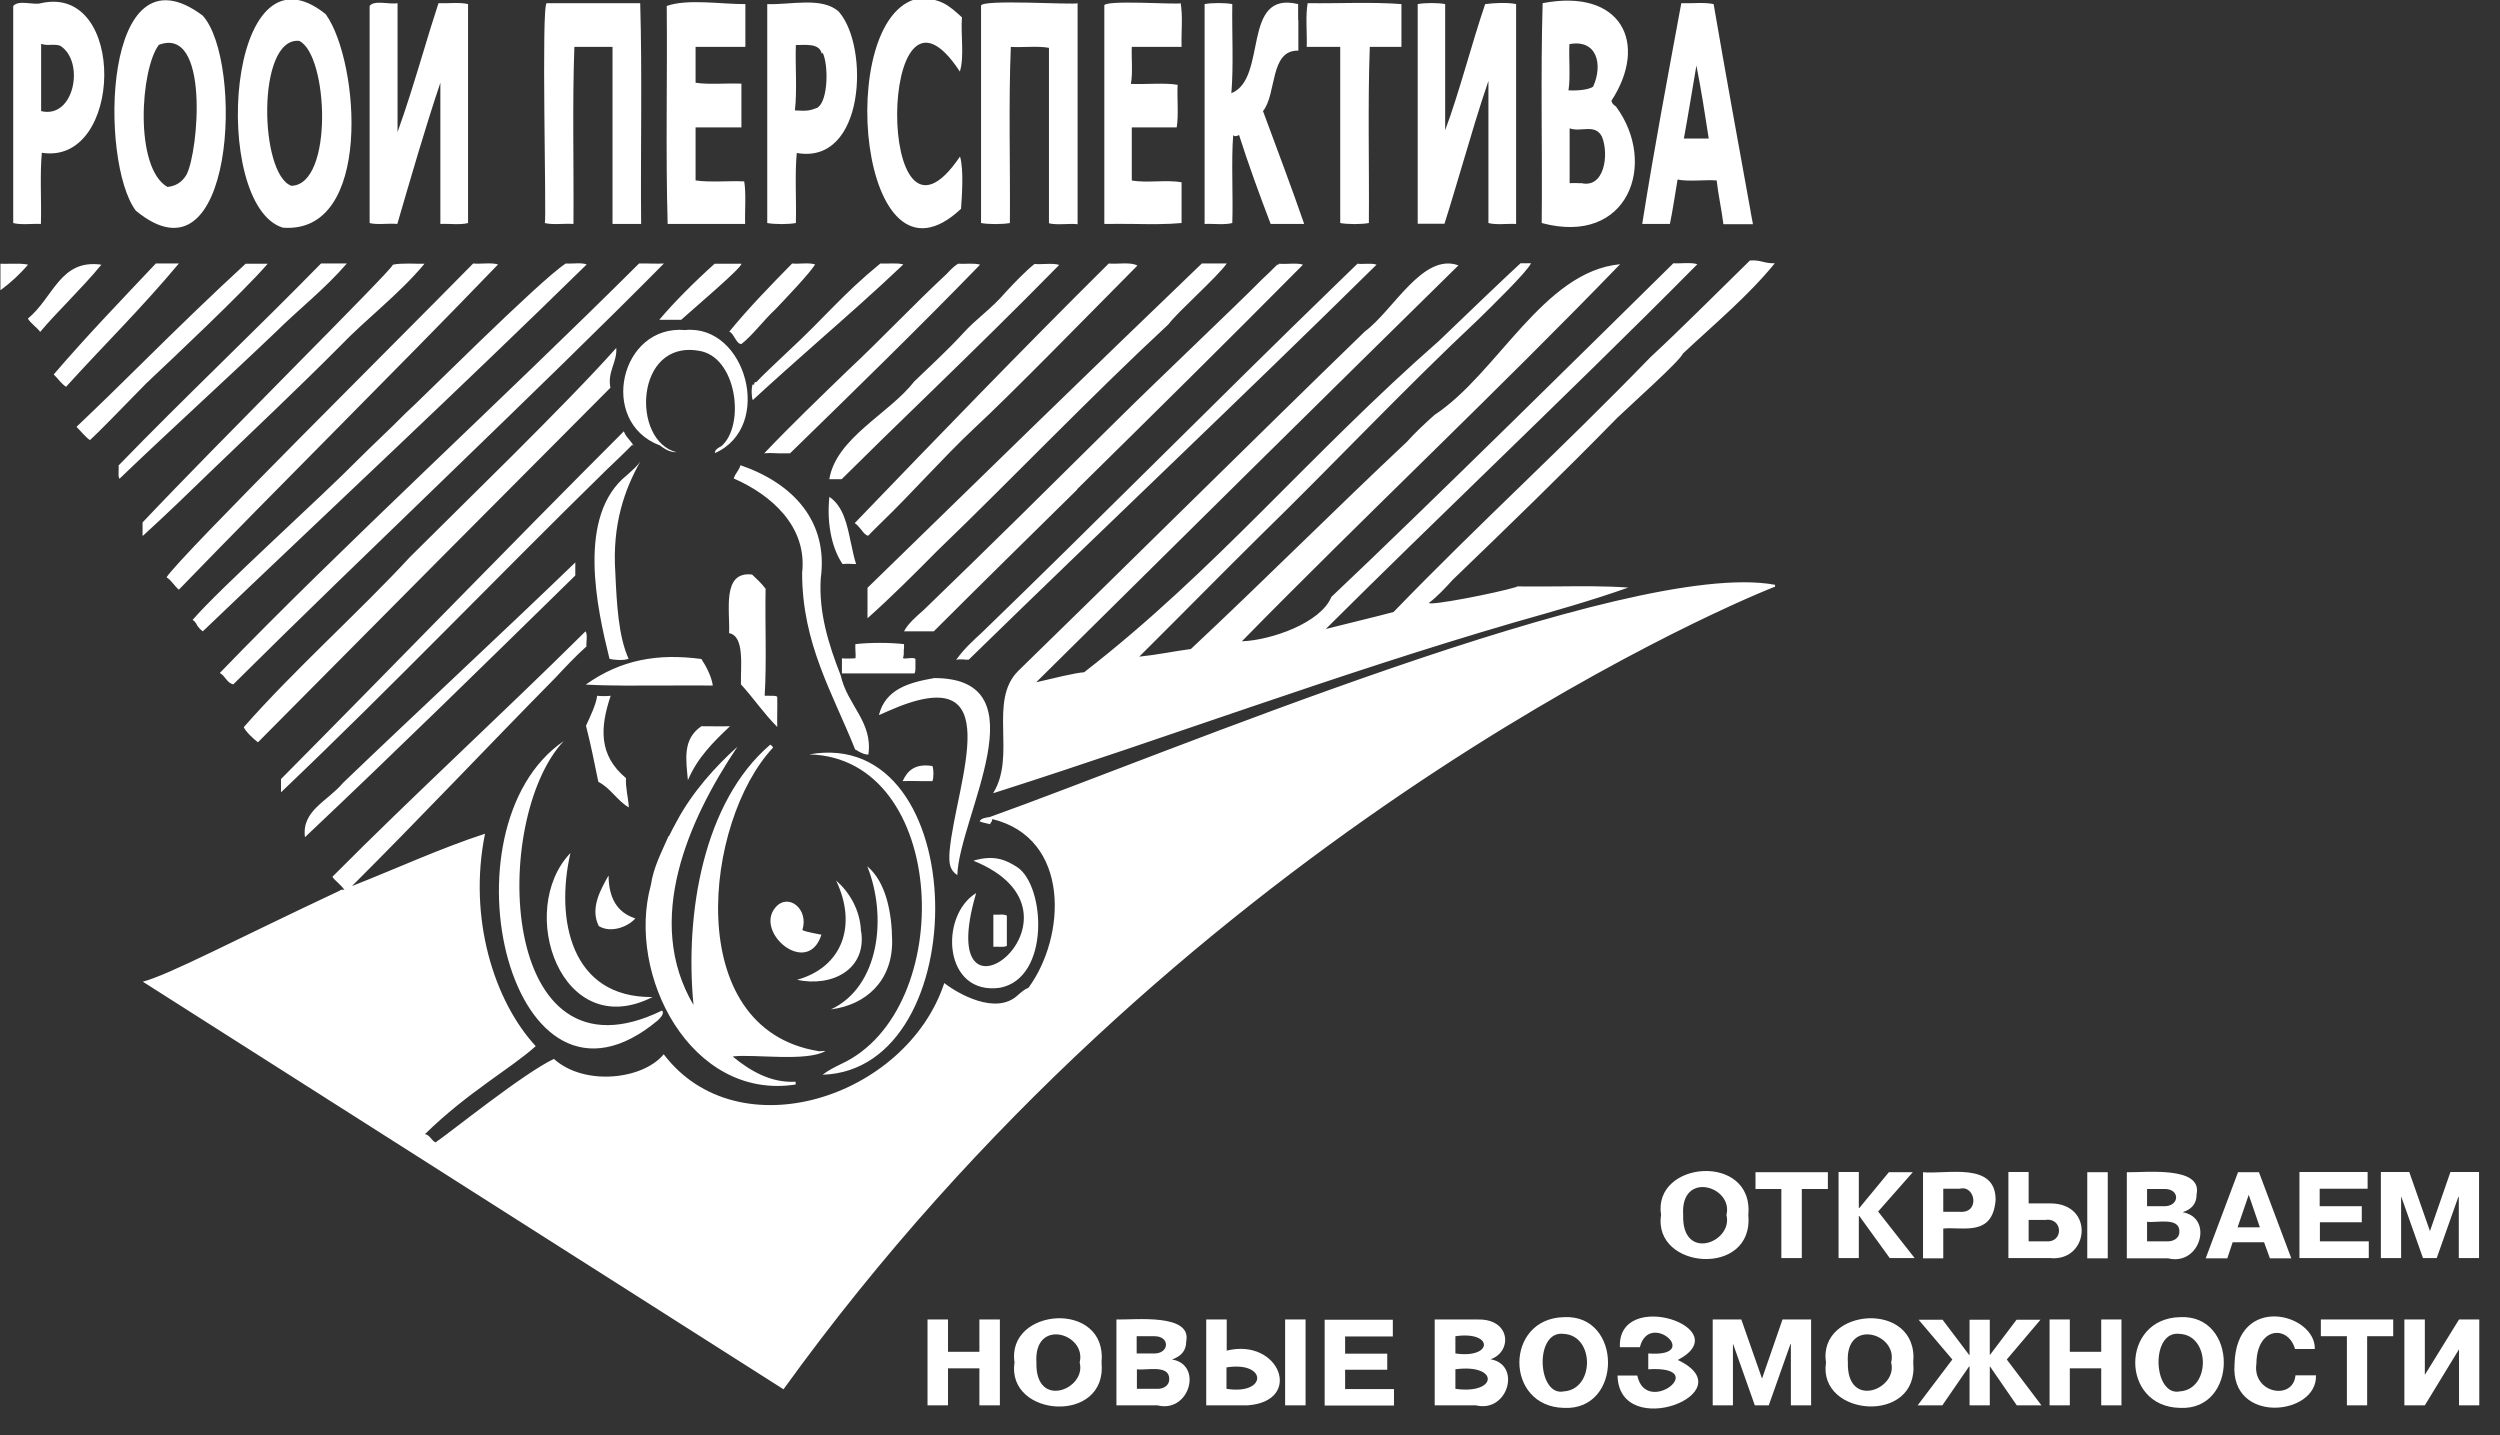 <svg width="108" height="62" viewBox="0 0 108 62" fill="none" xmlns="http://www.w3.org/2000/svg">
<rect x="0" y="0" width="108" height="62" fill="#333333" stroke="none"/>
<g clip-path="url(#clip0_1_1958)">
<path fill-rule="evenodd" clip-rule="evenodd" d="M8.059 7.544C8.581 6.529 9.054 1.112 6.863 1.936C6.069 2.981 5.787 7.243 7.235 8.077C7.576 8.037 7.848 7.896 8.059 7.544ZM5.868 9.102C4.28 7.001 4.431 -2.556 8.752 0.67C10.541 2.609 10.139 12.62 5.868 9.102ZM2.601 1.976C3.677 2.65 3.215 5.152 1.777 4.8C1.777 4.157 1.777 3.413 1.777 2.75C1.777 2.449 1.777 2.157 1.777 1.896C1.938 1.946 2.079 1.946 2.21 1.936C2.34 1.936 2.461 1.926 2.601 1.976ZM1.777 0.137C1.456 0.238 0.823 -0.024 0.571 0.258V9.635C0.903 9.725 1.395 9.655 1.767 9.675C1.797 8.69 1.717 7.554 1.808 6.599C5.325 7.162 5.496 -0.697 1.767 0.137H1.777ZM73.818 5.986H72.743C72.934 4.951 73.105 3.876 73.285 2.83C73.487 3.856 73.657 4.931 73.818 5.986ZM75.627 9.142C75.627 9.142 75.627 9.142 75.627 9.132C75.095 6.187 74.552 3.232 74.029 0.177C73.637 0.087 73.064 0.157 72.632 0.137C72.039 3.353 71.446 6.489 70.944 9.675H72.14C72.27 9.052 72.361 8.388 72.471 7.755C72.914 7.856 73.698 7.755 74.16 7.795C74.22 8.358 74.381 9.102 74.451 9.685H75.728L75.627 9.152V9.142ZM0.481 11.393C0.742 11.393 1.003 11.383 1.215 11.434C0.853 11.846 0.461 12.217 0.019 12.539V11.393C0.169 11.403 0.33 11.393 0.491 11.393H0.481ZM2.933 13.032C3.426 12.509 3.938 11.976 4.38 11.434C2.601 11.182 2.32 12.841 1.204 13.765C1.345 13.986 1.576 14.127 1.737 14.338C2.089 13.916 2.511 13.474 2.933 13.032ZM12.923 1.765C14.18 2.358 14.421 7.976 12.591 8.027C11.205 7.544 11.074 1.604 12.923 1.765ZM14.089 0.64C14.089 0.64 14.069 0.609 14.079 0.619C9.767 -2.868 9.084 8.871 12.22 9.836C16.119 10.127 15.526 2.67 14.089 0.64ZM56.089 0.861C56.089 1.343 56.089 1.846 56.089 2.187C54.843 2.157 55.165 4.047 54.562 4.8C55.155 6.398 55.828 8.187 56.341 9.675H54.893C54.441 8.499 53.878 6.951 53.526 5.825C53.506 5.866 53.295 5.926 53.275 5.825C53.185 6.891 53.275 8.479 53.235 9.635C52.903 9.725 52.411 9.655 52.039 9.675V0.177C52.351 0.117 52.923 0.117 53.235 0.177C53.215 1.433 53.295 2.81 53.195 4.026C54.783 3.393 53.607 -0.426 56.079 0.177C56.079 0.388 56.079 0.619 56.079 0.861H56.089ZM17.174 5.705V0.137C16.853 0.207 16.159 -0.014 15.968 0.258V9.635C16.29 9.725 16.803 9.635 17.164 9.675C17.767 7.614 18.34 5.614 19.024 3.574V9.675C19.396 9.655 19.888 9.725 20.22 9.635V0.177C19.868 0.087 19.335 0.157 18.943 0.137C18.712 0.841 18.481 1.594 18.25 2.368C17.908 3.494 17.556 4.65 17.174 5.705ZM23.607 0.137H27.657C27.747 3.243 27.667 6.529 27.697 9.675C27.426 9.675 26.732 9.675 26.461 9.675V2.026H24.813C24.722 4.499 24.793 7.162 24.773 9.675C24.391 9.645 23.878 9.725 23.536 9.635C23.617 9.484 23.375 0.207 23.617 0.137H23.607ZM32.2 2.026V0.177C31.195 0.187 29.697 -0.064 28.803 0.258C28.833 3.363 28.753 6.609 28.843 9.675H32.19C32.17 9.092 32.24 8.378 32.15 7.836C31.486 7.805 30.672 7.886 30.049 7.795V5.504H32.029V3.614C31.406 3.584 30.632 3.665 30.049 3.574V2.026H32.2ZM35.325 4.64C35.778 4.348 35.798 2.79 35.536 2.268C35.536 2.298 35.526 2.318 35.496 2.308C35.396 1.856 34.783 1.946 34.381 1.946C34.35 2.851 34.441 3.896 34.34 4.77C34.853 4.8 34.964 4.79 35.325 4.65V4.64ZM34.421 6.599C34.33 7.534 34.411 8.66 34.381 9.635C34.059 9.695 33.466 9.695 33.145 9.635V0.177C34.16 0.217 35.526 -0.154 36.24 0.509C37.557 2.006 37.386 7.132 34.421 6.609V6.599ZM46.552 0.137C46.481 0.227 42.29 -0.054 42.381 0.258V9.635C42.702 9.695 43.305 9.695 43.627 9.635C43.647 7.132 43.567 4.479 43.667 2.026C44.18 2.057 44.843 1.976 45.315 2.067V9.645C45.657 9.735 46.17 9.645 46.552 9.685V0.137ZM51.004 0.137C51.104 0.69 51.024 1.423 51.044 2.026H48.893C48.873 2.529 48.944 3.162 48.853 3.624C49.426 3.655 50.341 3.564 50.873 3.665C50.843 4.248 50.923 4.961 50.833 5.504H48.893V7.795C49.517 7.916 50.421 7.755 51.044 7.876V9.635C50.401 9.695 49.697 9.685 48.994 9.675C48.562 9.675 48.12 9.665 47.707 9.675V0.258C47.577 -0.034 50.954 0.217 51.004 0.137ZM60.542 2.026V0.177C59.265 0.077 57.808 0.157 56.491 0.137C56.391 0.69 56.471 1.433 56.451 2.026H57.898V9.635C58.22 9.695 58.813 9.695 59.135 9.635C59.155 7.132 59.084 4.479 59.175 2.026H60.542ZM64.17 0.177C64.532 0.127 65.135 0.097 65.496 0.177V9.675C65.125 9.655 64.632 9.725 64.3 9.635C64.3 7.725 64.3 5.343 64.3 3.494C63.898 4.67 63.527 5.926 63.155 7.182C62.904 8.016 62.662 8.851 62.401 9.665H61.245V0.177C61.547 0.117 62.13 0.117 62.431 0.177V5.624C63.024 4.057 63.587 1.846 64.16 0.177H64.17ZM68.3 7.916C68.15 7.916 67.989 7.896 67.808 7.916C67.808 7.202 67.808 6.207 67.808 5.544C68.3 5.725 68.903 5.323 69.205 5.906C69.517 6.67 69.316 8.167 68.29 7.906L68.3 7.916ZM68.833 3.735C68.612 3.906 68.029 3.916 67.758 3.906C67.848 3.363 67.768 2.479 67.798 1.906C68.994 1.685 69.255 2.79 68.823 3.745L68.833 3.735ZM69.808 4.599C69.718 4.539 69.627 4.469 69.617 4.348C71.235 1.856 70.029 -0.516 66.642 0.137C66.552 3.232 66.632 6.509 66.602 9.635C70.351 10.64 71.627 7.052 69.808 4.599ZM3.888 19.012C3.717 18.911 3.486 18.62 3.305 18.439C4.26 17.534 5.225 16.589 6.2 15.625C7.647 14.197 9.124 12.76 10.612 11.393H11.566C10.511 12.62 7.235 15.695 6.511 16.378C6.421 16.469 6.37 16.519 6.37 16.509C6.31 16.569 6.089 16.8 5.798 17.092C5.174 17.735 4.22 18.71 3.888 19.012ZM32.521 16.589C32.441 16.78 32.471 17.203 32.521 17.283C33.446 16.429 34.391 15.594 35.366 14.73C36.562 13.675 37.788 12.599 39.024 11.424C38.752 11.343 38.34 11.403 38.029 11.383C36.32 12.79 35.717 13.635 33.989 15.233C33.436 15.755 32.893 16.268 32.672 16.509C32.531 16.459 32.632 16.72 32.511 16.589H32.521ZM27.657 19.946C26.994 21.132 26.441 22.63 26.582 24.74C26.642 26.067 26.712 27.474 27.154 28.459C26.963 28.539 26.531 28.519 26.33 28.459C25.798 26.308 24.883 22.268 27.094 20.519C27.325 20.308 27.536 20.127 27.657 19.946ZM36.763 23.474C36.602 22.69 36.441 21.876 35.828 21.464C35.697 22.75 35.999 23.796 36.401 24.368C36.662 24.338 36.722 24.368 36.984 24.368C36.893 24.097 36.833 23.785 36.763 23.464V23.474ZM31.496 27.353C31.547 26.419 31.165 24.66 32.491 24.821C32.692 25.012 32.903 25.203 33.074 25.434C33.044 26.941 33.124 28.59 33.034 30.057C33.094 30.057 33.165 30.057 33.235 30.057C33.366 30.057 33.496 30.047 33.577 30.097C33.587 30.479 33.567 31.052 33.577 31.404C33.004 30.831 32.551 30.157 32.009 29.564C31.989 28.801 32.18 27.494 31.506 27.353H31.496ZM41.476 6.77C41.637 7.333 41.557 8.459 41.516 9.021C37.114 13.152 36.009 0.72 39.657 -0.064C40.642 -0.094 41.004 0.248 41.557 0.75C41.496 1.464 41.667 2.449 41.466 3.092C37.898 -2.366 37.808 12.187 41.466 6.77H41.476ZM39.044 28.037C39.044 28.188 39.054 28.338 39.004 28.429C39.114 28.489 39.446 28.368 39.547 28.469C39.547 28.539 39.547 28.62 39.547 28.7C39.547 28.851 39.557 29.002 39.506 29.092H36.371V28.439C36.491 28.459 36.833 28.449 36.953 28.439C36.984 28.328 36.933 27.966 36.953 27.826C37.557 27.755 38.451 27.755 39.054 27.826C39.054 27.896 39.054 27.966 39.054 28.047L39.044 28.037ZM28.712 29.615C27.556 29.615 26.391 29.635 25.305 29.574C26.833 28.489 28.431 28.218 30.3 28.469C30.521 28.801 30.742 29.243 30.793 29.615C30.109 29.605 29.416 29.615 28.722 29.615H28.712ZM41.024 36.74C40.984 37.313 41.024 37.575 41.356 37.806C41.436 35.273 45.074 29.293 40.361 29.293C39.255 29.484 38.25 29.775 37.969 30.891C38.079 30.851 38.2 30.791 38.34 30.73C43.697 28.338 41.305 33.765 41.024 36.75V36.74ZM25.798 30.057C25.938 30.077 26.24 30.077 26.381 30.057C25.918 31.434 25.858 32.63 27.044 33.615C27.014 34.027 27.144 34.459 27.165 34.881C26.652 34.58 26.381 34.047 25.848 33.776C25.677 32.931 25.516 32.137 25.315 31.353C25.486 30.971 25.758 30.429 25.798 30.047V30.057ZM36.33 45.967C36.049 46.107 35.778 46.238 35.536 46.429C42.19 46.218 42.039 31.323 34.953 32.59C40.984 32.73 41.386 43.645 36.33 45.967ZM40.28 33.092C40.34 33.233 40.34 33.605 40.28 33.745C39.878 33.755 39.366 33.725 38.994 33.745C39.195 33.313 39.506 32.971 40.28 33.092ZM42.833 35.504C42.833 35.504 42.873 35.424 42.863 35.383C46.26 36.208 46.059 40.459 44.431 42.67C44.25 42.74 44.109 42.871 43.969 42.992C43.024 43.876 41.376 42.921 40.793 42.469C39.155 47.424 31.888 49.776 28.672 45.544C27.778 46.64 25.245 46.931 23.928 45.745C22.612 46.368 19.466 48.911 18.813 49.353C18.612 49.243 18.581 49.042 18.36 48.992C20.23 47.163 22.049 46.178 23.144 45.193C21.355 43.263 20.21 39.665 20.953 36.017C19.064 36.63 17.074 37.544 15.205 38.278C18.159 35.333 21.084 32.228 23.979 29.293C24.421 28.821 24.873 28.338 25.335 27.926C25.315 27.735 25.396 27.414 25.295 27.273C21.717 30.821 17.908 34.308 14.36 37.876C14.39 37.936 14.491 38.037 14.602 38.137C14.712 38.238 14.823 38.358 14.883 38.439C14.803 38.429 14.712 38.429 14.672 38.479C10.19 40.58 7.315 42.107 6.169 42.409L33.848 60.017C50.773 36.539 73.909 26.429 76.683 25.343V25.263C70.401 24.097 50.16 32.66 42.763 35.293C42.592 35.323 42.381 35.343 42.32 35.484C42.451 35.544 42.632 35.564 42.773 35.605C42.783 35.575 42.793 35.544 42.813 35.524L42.833 35.504ZM24.642 36.851C23.989 39.695 24.642 43.112 28.19 43.072C24.24 45.072 22.28 39.323 24.642 36.851ZM38.541 40.66C38.531 39.434 38.28 38.107 37.466 37.424C38.34 39.605 37.989 42.63 35.898 43.605C37.406 43.414 38.551 42.379 38.541 40.66ZM26.29 37.836C26.3 38.781 26.652 39.424 27.446 39.675C27.165 40.007 26.421 40.338 25.868 40.007C25.476 39.223 25.959 38.419 26.28 37.836H26.29ZM37.195 40.248C37.165 39.293 36.672 38.519 36.119 38.037C37.034 39.956 36.411 41.776 34.431 42.328C35.928 42.65 37.436 41.896 37.205 40.248H37.195ZM34.662 40.178C34.823 40.268 35.406 40.358 35.486 40.379C34.893 42.238 32.562 40.278 33.506 39.193C34.059 38.559 34.953 39.273 34.662 40.178ZM43.135 39.514C43.054 39.514 42.984 39.514 42.913 39.514V40.901C43.084 40.881 43.366 40.941 43.496 40.861V39.554C43.416 39.504 43.275 39.504 43.135 39.514ZM65.527 25.353C64.582 25.635 61.768 26.177 61.728 26.047C62.099 25.765 62.431 25.404 62.763 25.042C65.165 22.73 67.547 20.419 69.868 18.047C70.562 17.383 72.562 15.604 72.703 15.273C74.12 13.946 75.517 12.79 76.672 11.373C76.18 11.383 76.1 11.223 75.597 11.253C74.25 12.569 72.612 14.217 71.306 15.424C67.336 19.514 64.039 22.479 60.2 26.439C59.336 26.67 58.18 26.941 57.275 27.172C59.637 24.821 62.029 22.499 64.421 20.177C67.396 17.283 70.381 14.388 73.326 11.414C73.054 11.323 72.602 11.393 72.29 11.373C69.145 14.469 61.627 21.906 57.517 25.785C57.054 26.911 54.923 27.655 53.647 27.705C59.034 22.218 64.713 16.871 69.989 11.414C66.672 11.725 64.682 16.147 61.969 17.926C61.507 18.338 61.105 18.72 60.783 19.082C57.647 22.027 54.582 25.102 51.446 28.037C50.702 28.137 49.989 28.288 49.215 28.368C51.396 26.198 52.441 25.122 54.401 23.182C57.637 20.027 60.602 16.861 63.868 13.795C64.481 13.192 65.969 11.745 66.14 11.373H65.687C64.944 12.057 63.507 13.434 62.17 14.72C56.532 19.665 52.501 24.65 46.833 29.042C46.471 29.062 45.496 29.303 44.763 29.474C50.823 23.474 56.984 17.383 63.004 11.464C61.466 10.901 60.19 13.414 58.964 14.318C54.049 19.082 48.793 24.308 43.989 28.982C42.682 30.278 43.918 32.64 42.903 34.268C50.542 31.836 57.687 29.142 65.406 26.891C67.105 26.409 68.783 25.936 70.341 25.383C69.366 25.313 68.311 25.323 67.265 25.333C66.682 25.333 66.09 25.343 65.517 25.333L65.527 25.353ZM2.853 16.71C2.642 16.569 2.501 16.348 2.32 16.177C3.757 14.499 5.245 12.961 6.732 11.383H7.727C6.089 13.343 4.531 14.861 2.853 16.71ZM5.124 20.338C5.124 20.479 5.104 20.61 5.164 20.68C7.375 18.559 9.697 16.459 11.918 14.338C12.913 13.353 14.029 12.489 14.983 11.383H13.868C11.034 14.278 7.968 17.172 5.124 20.107C5.134 20.177 5.124 20.258 5.124 20.338ZM37.205 22.881C37.305 23.012 37.396 23.132 37.506 23.142C37.667 22.971 37.868 22.78 38.069 22.579C39.356 21.343 40.753 19.755 42.059 18.529C43.798 16.911 46.702 13.926 49.135 11.474C48.843 11.303 48.27 11.424 47.898 11.383C44.119 15.132 40.521 18.861 36.923 22.599C37.024 22.66 37.114 22.77 37.195 22.871L37.205 22.881ZM10.079 29.564C9.798 29.504 9.737 29.203 9.496 29.072C14.702 23.675 21.808 17.162 27.607 11.383C27.908 11.373 28.411 11.403 28.682 11.383C23.617 16.509 15.516 24.157 10.079 29.564ZM8.491 26.981C8.561 27.082 8.642 27.192 8.762 27.273C14.26 22.017 19.868 16.79 25.345 11.424C25.114 11.333 24.712 11.403 24.441 11.383C23.315 12.107 18.049 17.393 17.526 17.846C16.813 18.569 16.139 19.182 15.436 19.886C13.898 21.454 9.466 25.444 8.32 26.78C8.38 26.811 8.441 26.881 8.501 26.971L8.491 26.981ZM7.727 25.474C7.526 25.313 7.416 25.072 7.194 24.941C7.747 24.057 17.375 14.509 20.441 11.383C20.762 11.414 21.225 11.333 21.516 11.424C16.963 16.147 12.3 20.75 7.737 25.464L7.727 25.474ZM6.159 23.142V22.569C7.818 20.811 10.38 18.218 12.591 15.976C14.983 13.554 16.963 11.544 16.974 11.434C17.365 11.353 17.908 11.403 18.34 11.393C17.205 12.75 15.858 13.735 14.652 14.991C12.903 16.75 11.004 18.539 9.195 20.278C8.2 21.243 7.205 22.207 6.179 23.142H6.159ZM30.873 11.393C30.019 12.157 29.094 13.082 28.481 13.816H29.426C30.099 13.213 32.059 11.554 32.029 11.393H30.873ZM31.496 14.338C32.35 13.293 33.285 12.338 34.22 11.383C34.521 11.414 34.944 11.333 35.215 11.424C34.974 11.816 33.888 12.951 33.496 13.363C33.034 13.785 32.481 14.519 32.029 14.861C31.808 14.881 31.687 14.358 31.496 14.328V14.338ZM36.662 15.966C35.416 17.172 34.17 18.368 33.014 19.584C33.225 19.564 33.426 19.574 33.647 19.584C33.798 19.584 33.949 19.584 34.129 19.584C36.883 16.901 39.727 14.127 42.34 11.434C42.079 11.353 41.677 11.414 41.386 11.393C41.195 11.514 41.044 11.675 40.893 11.836C39.456 13.172 38.089 14.63 36.652 15.976L36.662 15.966ZM35.828 20.69C36.129 18.911 38.421 17.866 39.496 16.479C40.18 15.816 40.913 15.152 41.577 14.429C42.2 13.735 42.783 13.393 43.466 12.599C43.868 12.167 44.29 11.725 44.692 11.403C45.014 11.434 45.476 11.353 45.758 11.444C43.878 13.363 41.959 15.233 40.039 17.102C38.803 18.298 37.577 19.494 36.361 20.7H35.828V20.69ZM37.476 26.7V25.393C42.25 20.74 47.004 16.097 51.919 11.383H52.994C52.592 11.966 50.853 13.494 50.481 14.007C47.064 17.182 43.848 20.559 40.481 23.805C39.506 24.791 38.521 25.775 37.486 26.7H37.476ZM46.522 21.142C49.768 17.946 53.024 14.73 56.29 11.434C56.019 11.343 55.567 11.424 55.255 11.393C55.245 11.424 55.225 11.444 55.175 11.434C54.954 11.665 54.722 11.876 54.501 12.087C53.547 13.062 49.919 16.499 48.27 18.137C45.225 21.152 42.873 23.484 39.918 26.338C39.577 26.64 39.225 26.941 39.054 27.273H40.34C42.391 25.223 44.461 23.192 46.542 21.142H46.522ZM41.597 28.489C41.496 28.489 41.436 28.469 41.305 28.509C41.627 28.047 42.039 27.675 42.431 27.313C47.205 22.7 52.743 17.112 57.647 12.358C57.979 12.037 58.31 11.715 58.642 11.393C58.883 11.424 59.255 11.353 59.466 11.434C53.577 17.243 47.687 22.8 41.848 28.499C41.737 28.499 41.657 28.499 41.597 28.479V28.489ZM28.481 19.223C28.682 19.373 28.913 19.544 29.225 19.534C27.265 19.052 27.426 14.68 30.18 15.152C31.828 15.383 32.21 18.368 31.165 19.273C31.074 19.323 30.873 19.413 30.883 19.574C33.446 18.449 32.24 13.996 29.597 14.258C26.793 14.017 25.838 18.207 28.481 19.233V19.223ZM11.144 32.067C10.913 31.896 10.602 31.584 10.531 31.414C12.652 28.991 15.597 26.358 17.707 24.067C19.767 22.006 24.461 17.464 26.622 15.032C26.672 15.635 26.23 16.057 26.37 16.75C21.366 21.765 16.189 26.981 11.144 32.067ZM12.139 33.655V34.228C16.943 29.655 21.436 24.961 26.19 20.308C26.602 19.916 26.994 19.544 27.325 19.203C27.325 19.233 27.325 19.253 27.366 19.243C27.245 19.032 27.014 18.851 26.953 18.63C21.938 23.645 17.074 28.68 12.139 33.655ZM37.064 32.449C37.215 32.529 37.406 32.62 37.516 32.59C37.707 31.172 36.612 30.479 36.32 29.183C35.788 27.826 35.366 26.459 35.456 24.991C35.788 22.539 34.29 20.891 31.989 20.097C31.928 20.328 31.778 20.419 31.697 20.67C33.285 21.363 34.883 22.72 34.652 24.75C34.652 27.806 35.959 29.916 36.944 32.379C36.984 32.399 37.024 32.419 37.064 32.439V32.449ZM24.853 24.288V24.861C20.984 28.65 17.154 32.409 13.174 36.167C13.024 35.012 14.149 34.62 14.823 33.816C18.029 30.74 21.677 27.363 24.863 24.288H24.853ZM29.717 33.705C29.637 32.811 29.476 31.936 30.3 31.373C30.642 31.373 31.265 31.384 31.536 31.373C30.823 32.047 30.129 32.73 29.717 33.705ZM28.421 44.077C28.541 43.956 28.712 43.786 28.602 43.655C21.526 47.112 21.185 35.394 24.35 32.017C18.893 35.755 22.049 49.404 28.421 44.077ZM31.667 45.655C32.411 46.258 33.295 46.791 34.371 46.73V46.851C29.858 47.554 27.044 42.127 28.119 38.228C28.23 37.464 28.572 36.831 28.883 36.117C28.883 36.117 28.893 36.117 28.903 36.117C29.014 35.896 29.124 35.675 29.245 35.464C29.898 34.238 30.903 33.112 31.858 32.258C29.747 35.404 27.798 39.755 29.959 43.414C29.577 39.454 30.391 34.64 33.265 32.178H33.305C33.325 32.228 33.386 32.238 33.396 32.298C30.421 35.464 29.416 44.429 35.335 45.404C35.335 45.434 35.657 45.384 35.657 45.404C34.853 45.876 32.612 45.534 31.677 45.635L31.667 45.655ZM43.949 37.464C43.436 37.132 42.934 36.921 42.049 37.182C47.778 39.504 40.18 45.333 42.17 38.58C40.562 39.565 40.753 43.022 43.205 42.67C45.376 42.248 45.155 38.268 43.949 37.464ZM71.758 52.489C71.386 50.127 75.778 49.786 75.527 52.489C75.778 55.193 71.396 54.851 71.758 52.489ZM74.582 52.489C74.894 51.243 72.582 50.55 72.713 52.489C72.652 54.529 74.883 53.665 74.582 52.489ZM75.838 50.64V51.364H76.954V54.349H77.838V51.364H78.964V50.64H75.838ZM81.607 50.64H82.632L81.135 52.338L82.713 54.349H81.637L80.321 52.529H80.301V54.349H79.426V50.63H80.301V52.188H80.321L81.607 50.63V50.64ZM86.21 51.846C86.23 50.168 84.1 50.74 83.075 50.64V54.359H83.949V53.072C84.813 52.992 86.08 53.434 86.21 51.846ZM84.642 52.349H83.949V51.353C83.949 51.353 84.642 51.353 84.662 51.353C85.336 51.173 85.557 52.439 84.642 52.349ZM88.562 51.987H87.637V50.63H86.763V54.349H88.562C90.251 54.519 90.512 51.977 88.562 51.987ZM88.391 53.625H87.637V52.7H88.361C89.125 52.59 89.155 53.695 88.391 53.625ZM91.055 54.359V50.64H90.17V54.359H91.055ZM94.894 51.585C95.145 50.358 92.662 50.66 91.879 50.64V54.359H93.657C95.055 54.71 95.647 52.6 94.291 52.369C94.653 52.248 94.894 52.027 94.894 51.595V51.585ZM93.567 52.107H92.753V51.364H93.517C94.17 51.364 94.16 52.067 93.557 52.107H93.567ZM93.678 53.625H92.753V52.781C93.155 52.841 94.16 52.559 94.15 53.203C94.15 53.544 93.818 53.625 93.668 53.625H93.678ZM97.587 50.64L98.984 54.359H98.06L97.808 53.665H96.451L96.22 54.359H95.286L96.683 50.64H97.577H97.587ZM97.627 53.022L97.145 51.615L96.663 53.022H97.627ZM102.029 52.801V52.107H100.21V51.353H102.281V50.63H99.336V54.349H102.331V53.625H100.22V52.801H102.039H102.029ZM103.748 51.705H103.728V54.349H102.854V50.63H104.08L104.974 53.183L105.859 50.63H107.095V54.349H106.22V51.705H106.2L105.266 54.349H104.673L103.738 51.705H103.748ZM40.069 60.71H40.954V59.112H42.31V60.71H43.195V57.002H42.31V58.399H40.954V57.002H40.069V60.71ZM43.828 58.861C43.466 56.479 47.848 56.148 47.587 58.861C47.848 61.555 43.466 61.233 43.828 58.861ZM46.642 58.861C46.954 57.605 44.652 56.911 44.773 58.861C44.722 60.901 46.944 60.017 46.642 58.861ZM51.245 57.947C51.496 56.73 49.014 57.022 48.23 57.002V60.71H49.999C51.386 61.062 51.979 58.952 50.632 58.73C50.994 58.6 51.245 58.379 51.245 57.947ZM49.919 58.469H49.104V57.725H49.878C50.532 57.725 50.522 58.429 49.919 58.469ZM50.019 59.997H49.114V59.153C49.506 59.213 50.522 58.931 50.511 59.575C50.511 59.916 50.18 59.997 50.029 59.997H50.019ZM52.984 58.349C55.285 57.776 56.321 60.529 53.908 60.71H52.109V57.002H52.994V58.349H52.984ZM52.984 59.997C54.753 60.278 54.753 58.791 52.984 59.072V59.997ZM56.401 57.002V60.71H55.517V57.002H56.401ZM59.929 59.163V58.479H58.109V57.736H60.17V57.012H57.225V60.72H60.22V60.007H58.109V59.173H59.929V59.163ZM63.858 57.002C65.285 56.982 65.326 58.409 64.391 58.72C65.738 58.952 65.145 61.052 63.758 60.71H61.979V57.002H63.848H63.858ZM62.873 58.469C64.501 58.71 64.532 57.484 62.873 57.725V58.469ZM62.873 59.997C64.703 60.258 64.773 58.901 62.873 59.153V59.997ZM67.567 56.901C64.994 56.952 64.994 60.771 67.567 60.821C70.11 60.941 70.09 56.771 67.567 56.901ZM67.567 57.625C68.883 57.705 68.894 60.007 67.567 60.107C66.401 60.359 66.27 57.434 67.567 57.625ZM70.733 59.434C71.125 61.223 73.949 58.982 71.205 59.153V58.469C73.567 58.65 71.255 56.57 70.843 58.198H69.979C69.878 55.615 75.105 57.374 72.481 58.751C75.466 60.168 69.939 62.298 69.878 59.424H70.723L70.733 59.434ZM78.883 58.861C78.512 56.479 82.904 56.148 82.652 58.861C82.914 61.555 78.522 61.223 78.883 58.861ZM81.698 58.861C82.009 57.605 79.698 56.911 79.828 58.861C79.778 60.901 81.999 60.017 81.698 58.861ZM74.883 58.067H74.863V60.71H73.989V57.002H75.225L76.12 59.555L77.004 57.002H78.24V60.71H77.366V58.067H77.346L76.411 60.71H75.808L74.873 58.067H74.883ZM85.064 59.032H85.085V60.71H85.959V59.032H85.969L87.125 60.71H88.19L86.693 58.73L88.15 57.012H87.115L85.969 58.529H85.959V57.012H85.085V58.529H85.064L83.919 57.012H82.884L84.341 58.73L82.843 60.71H83.909L85.064 59.032ZM89.416 60.71H88.542V57.002H89.416V58.399H90.773V57.002H91.647V60.71H90.773V59.112H89.416V60.71ZM94.18 56.901C91.607 56.952 91.587 60.771 94.18 60.821C96.703 60.941 96.693 56.771 94.18 56.901ZM94.18 57.625C95.487 57.705 95.497 60.007 94.18 60.107C93.004 60.359 92.874 57.434 94.18 57.625ZM100.05 59.414C100.12 61.163 96.331 61.555 96.532 58.931C96.612 55.836 100.05 56.751 99.999 58.278H99.145C98.853 57.233 97.497 57.303 97.477 58.901C97.286 60.198 99.065 60.519 99.165 59.414H100.039H100.05ZM100.261 57.002V57.725H101.386V60.71H102.261V57.725H103.386V57.002H100.251H100.261ZM106.23 57.002H107.105V60.71H106.23V58.288L104.753 60.71H103.869V57.002H104.753V59.394L106.23 57.002Z" fill="white"/>
</g>
<defs>
<clipPath id="clip0_1_1958">
<rect width="108" height="61.5" fill="white"/>
</clipPath>
</defs>
</svg>
